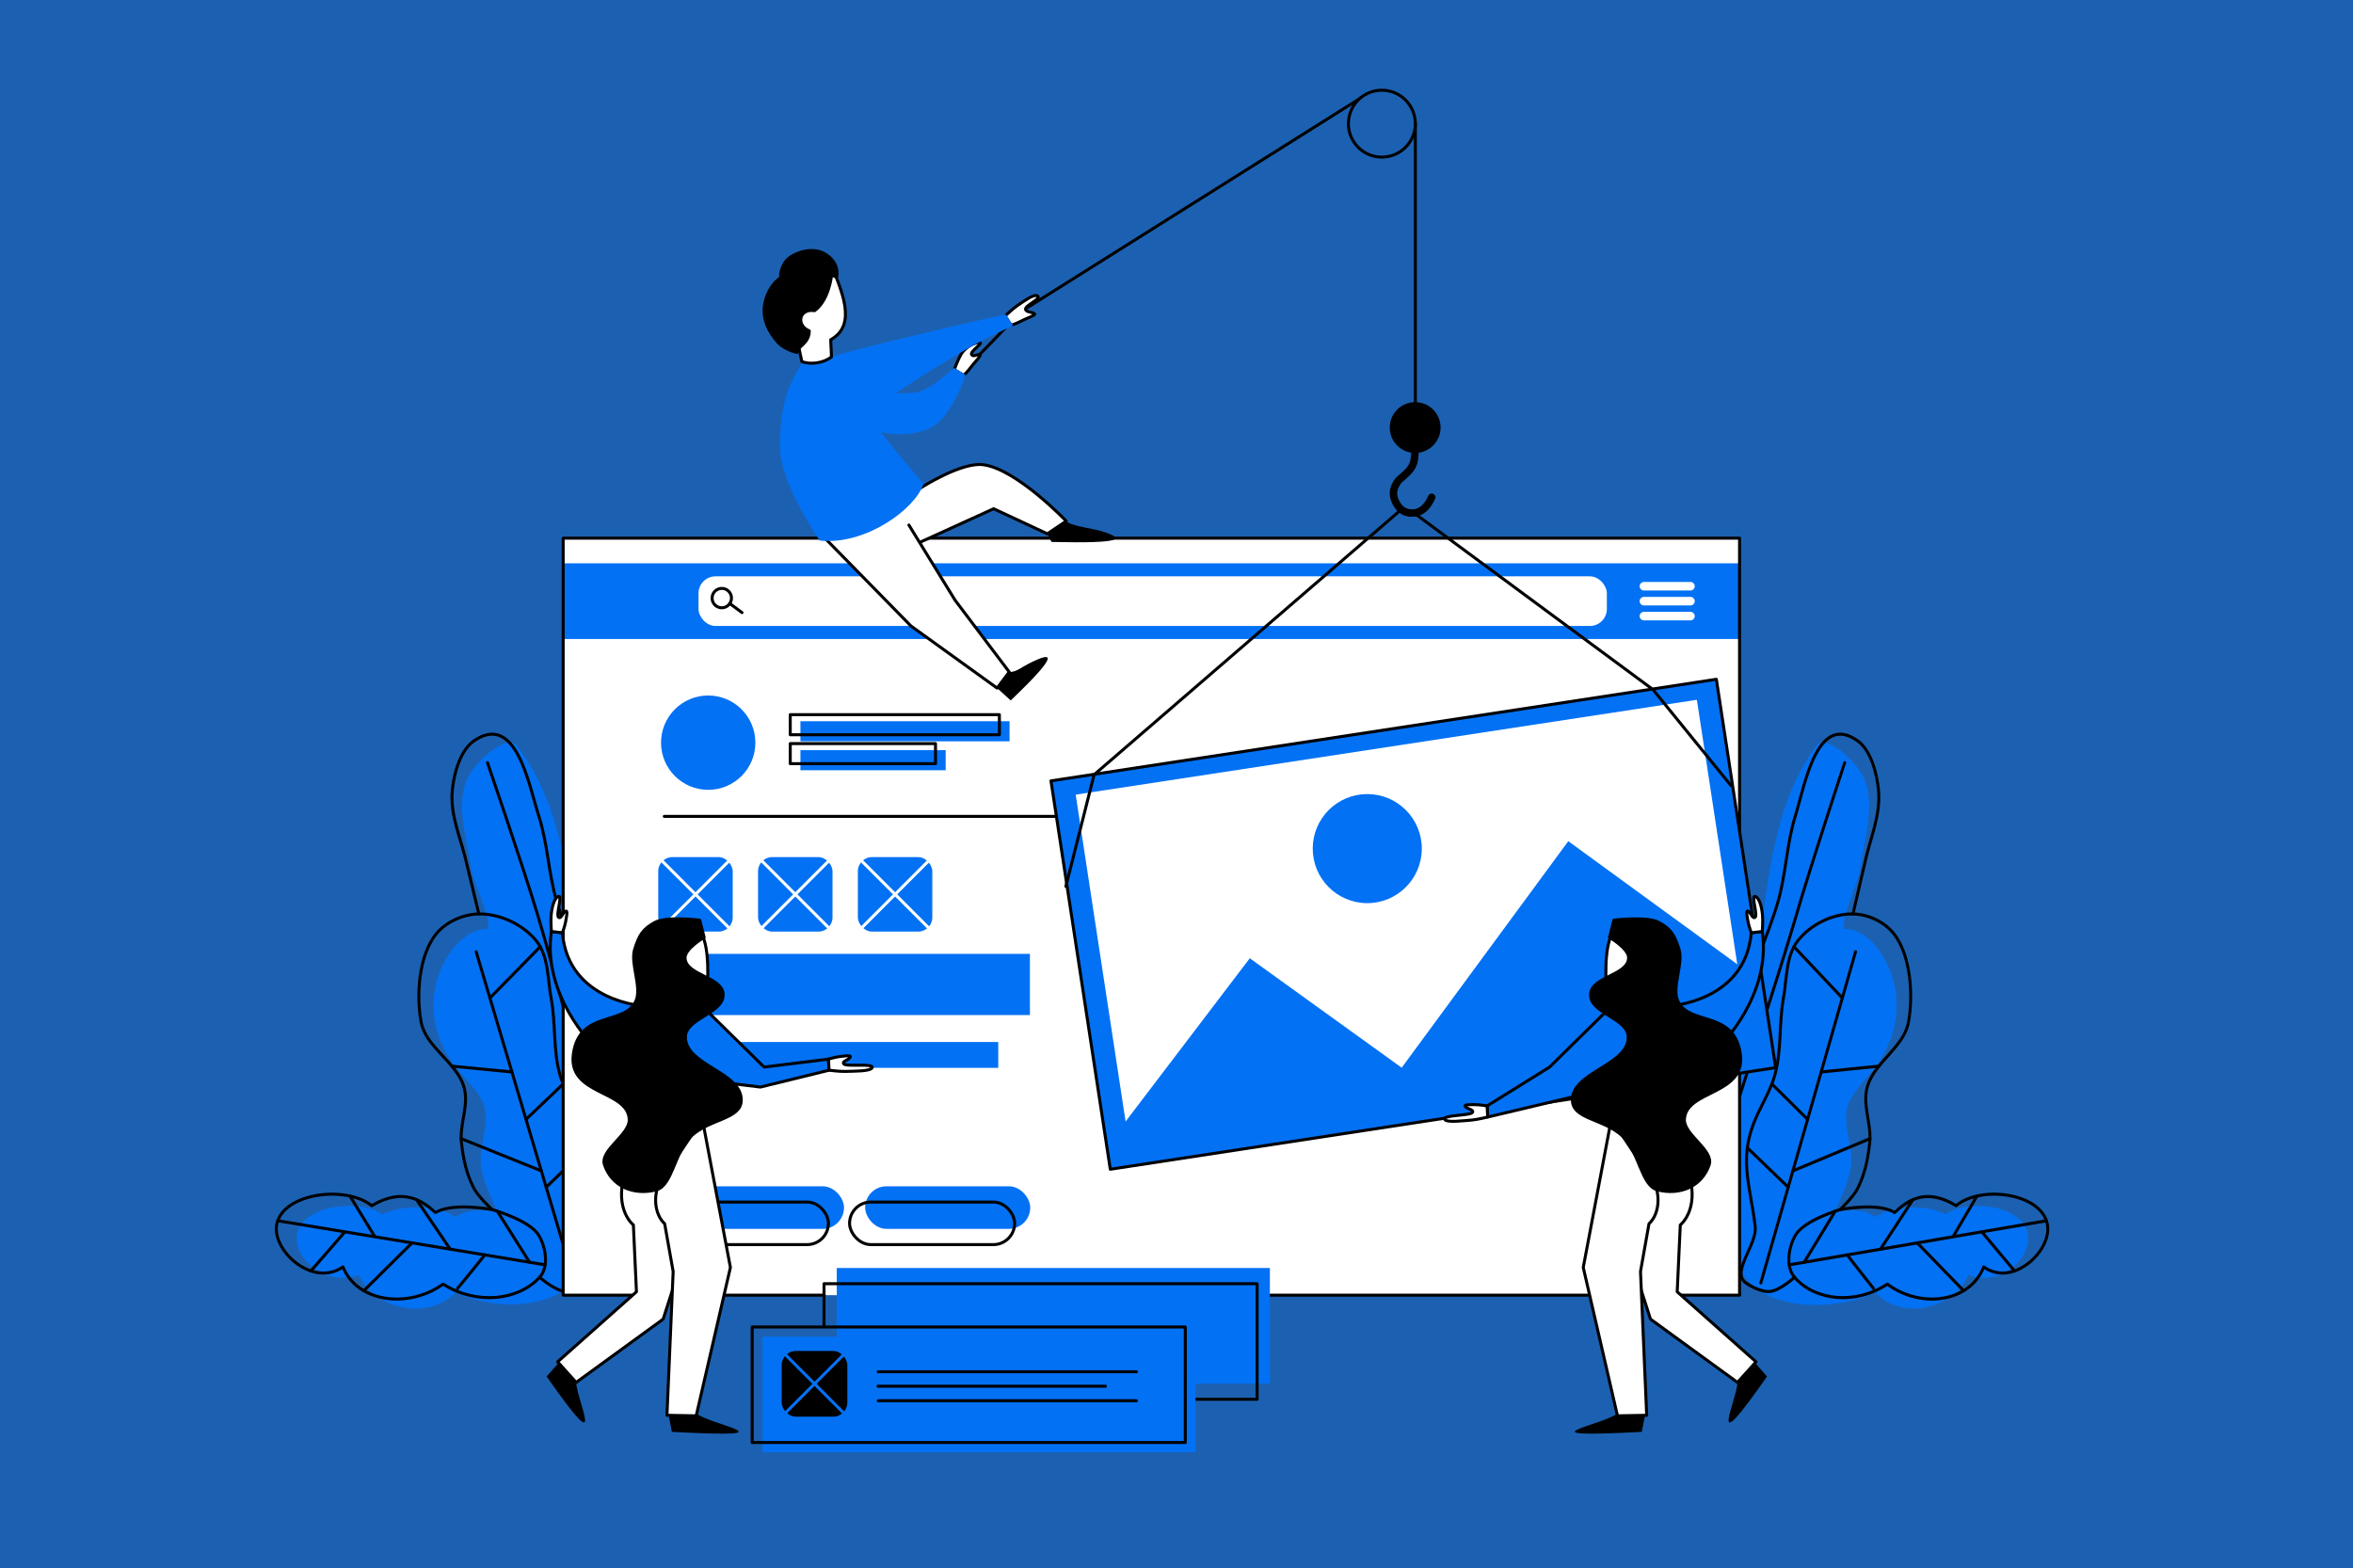 <svg xmlns="http://www.w3.org/2000/svg" xmlns:xlink="http://www.w3.org/1999/xlink" width="2077.569" height="1384.517" viewBox="0 0 549.69 366.32" xmlns:v="https://vecta.io/nano"><style><![CDATA[.B{stroke-linejoin:round}.C{stroke-width:.7}.D{fill:#0371f4}.E{stroke:#000}.F{stroke-linecap:round}.G{fill:none}.H{fill:#fff}.I{stroke:#fff}.J{stroke-width:.712}.K{stroke:#0371f4}]]></style><path fill="#1c61b1" d="M0 0h549.69v366.32H0z" paint-order="markers fill stroke"/><g transform="matrix(-.962 0 0 1 422.58 10.83)"><path d="M13.203 219.65c-2.743-19.208-3.337-41.283-15.105-56.321-2.11-2.697-9.088 3.206-11.166 7.095-3.292 6.164-.531 14.045.496 20.957.752 5.062 4.158 10.074 4.115 14.79-6.526-.158-11.494 7.937-12.525 14.152-.975 5.875.329 11.456 3.842 16.777 2.501 3.788 7.268 7.261 7.946 11.446.709 4.378-1.607 8.876-.991 13.268.509 3.632 3.807 10.321 3.807 10.321s-7.24-.947-9.678 1.38c-4.754-3.165-13.579-2.71-17.097-.647-5.478-3.73-18.729-2.16-19.968 4.554-1.046 5.667 6.56 12.466 14.372 9.608 4.267 8.594 16.652 10.382 22.626 4.075 7.942 3.865 23.917 4.743 30.795-2.641 15.914-17.086 1.778-46.085-1.467-68.814z" class="D"/><g stroke-width=".714" class="B E F G"><path d="M21.607 259.63c-.16-.4-15.106-45.222-18.532-56.577-3.62-11.999-11.77-35.709-11.77-35.709m1.11 104.416s-3.357-3.096-4.343-5.1c-1.746-3.551-2.318-6.363-2.818-10.289-.595-4.677 1.946-9.078.477-13.558-1.833-5.588-8.819-9.06-9.912-14.839-1.197-6.329-.552-15.59 3.495-20.601 2.369-2.934 6.523-4.722 10.294-4.692 4.808.039 9.963 2.489 13.029 6.193 2.996 3.619 2.705 9.018 3.565 13.636 1.075 5.774.424 11.845 1.978 17.51 1.154 4.207 3.8 7.865 5.373 11.934 3.314 8.571.596 14.634-.518 23.755-.502 4.115 5.737 10.453 2.472 13.007-1.343 1.051-4.08 2.234-5.785 2.191-2.551-.065-6.23-3.343-6.23-3.343m8.182 1.336l-23.004-77.389" paint-order="markers fill stroke"/><path d="M-8.117 222.32L3.63 210.34m-6.61 29.26l-14.027-1.36M.311 250.67l8.686-8.268M3.889 262.71l-18.723-7.536M5.024 266.53l9.923-9.214" paint-order="markers fill stroke"/><use xlink:href="#B" paint-order="markers fill stroke"/><path d="M4.78 284.66l-62.467-10.299m15.686 2.589l-7.94 9.138m14.947-7.988l-5.814-9.514" paint-order="markers fill stroke"/><path d="M-17.39 281l-7.869-11.566m-1.047 10.096l-11.27 11.177m21.394-.027c.14.06 6.884-8.347 6.884-8.347m10.446 1.727l-7.527-11.924" paint-order="markers fill stroke"/><use xlink:href="#C" paint-order="markers fill stroke"/></g></g><path d="M135.773 230.48c-2.306-19.3-3.337-41.283-15.105-56.321-2.11-2.697-9.088 3.206-11.166 7.095-3.292 6.164-.531 14.045.496 20.957.752 5.062 4.158 10.074 4.115 14.79-6.526-.158-11.494 7.937-12.525 14.152-.975 5.875.329 11.456 3.842 16.777 2.501 3.788 7.268 7.261 7.946 11.446.709 4.378-1.608 8.876-.991 13.268.509 3.632 3.807 10.321 3.807 10.321s-7.24-.947-9.678 1.38c-4.754-3.165-13.579-2.71-17.097-.647-5.478-3.73-18.729-2.16-19.968 4.554-1.046 5.667 6.56 12.466 14.372 9.608 4.267 8.594 16.652 10.382 22.626 4.075 7.942 3.865 21.328 4.282 27.657-2.472 15.728-16.784 4.4-46.145 1.671-68.984z" class="D"/><g class="B C E F G"><path d="M135.054 248.19c-.16-.4-5.983-22.96-9.409-34.315-3.62-11.999-11.77-35.709-11.77-35.709m1.11 104.424s-3.357-3.096-4.343-5.1c-1.746-3.551-2.318-6.363-2.818-10.289-.595-4.677 1.946-9.078.477-13.558-1.833-5.588-8.819-9.06-9.912-14.839-1.197-6.329-.552-15.59 3.495-20.601 2.369-2.934 6.523-4.722 10.294-4.692 4.808.039 9.963 2.489 13.029 6.193 2.996 3.619 2.705 9.018 3.565 13.636 1.075 5.774.424 11.845 1.978 17.51 1.154 4.207 3.8 7.865 5.373 11.934 3.314 8.571 9.652 17.091 8.538 26.212-.502 4.115-3.319 7.996-6.584 10.55-1.343 1.051-4.08 2.234-5.785 2.191-2.551-.065-6.23-3.343-6.23-3.343m8.182 1.336l-23.004-77.389" paint-order="markers fill stroke"/><path d="M114.453 233.15l11.747-11.98m-6.61 29.26l-14.027-1.36m17.318 12.43l8.686-8.268m-5.108 20.308l-18.723-7.536m19.858 11.356l10.458-10.142" paint-order="markers fill stroke"/><use xlink:href="#B" x="122.57" y="10.83" paint-order="markers fill stroke"/><path d="M127.35 295.49l-62.467-10.299m15.686 2.589l-7.94 9.138m14.947-7.988l-5.814-9.514" paint-order="markers fill stroke"/><path d="M105.18 291.83l-7.869-11.566m-1.047 10.096l-11.27 11.177m21.394-.027c.14.06 6.885-8.347 6.885-8.347m10.445 1.727l-7.527-11.924" paint-order="markers fill stroke"/><use xlink:href="#C" x="122.57" y="10.83" paint-order="markers fill stroke"/></g><path d="M131.57 125.723h274.82v176.85H131.57z" paint-order="markers fill stroke" class="H"/><path d="M131.54 131.6H406.4v17.683H131.54z" paint-order="markers fill stroke" class="D"/><rect x="163.18" y="134.644" width="212.2" height="11.595" rx="3.968" paint-order="markers fill stroke" class="H"/><g class="G"><g class="B C E"><circle cx="168.619" cy="139.724" r="2.264" paint-order="markers fill stroke"/><path d="M170.472 140.984l2.872 2.133" paint-order="markers fill stroke" class="F"/></g><path d="M384.04 136.954h10.87m-10.87 3.49h10.87m-10.87 3.49h10.87" stroke-width="2" class="F I"/><path d="M192.55 302.58h-60.986V125.73h274.82v176.85h-206.46" paint-order="markers fill stroke" class="B C E F"/></g><circle cx="165.444" cy="173.5" r="11.019" paint-order="markers fill stroke" class="D"/><path d="M155.185 190.72h137.52" paint-order="markers fill stroke" class="B C E F G"/><path d="M186.988 168.49h48.856v4.693h-48.856zm0 6.76h33.935v4.693h-33.935z" paint-order="markers fill stroke" class="D"/><path d="M184.612 166.96h48.856v4.693h-48.856zm0 6.76h33.935v4.693h-33.935z" paint-order="markers fill stroke" class="B C E G"/><g transform="matrix(.968 0 0 1 123.231 15.804)"><rect x="31.551" y="184.43" width="17.971" height="17.405" rx="3.433" ry="3.322" paint-order="markers fill stroke" class="D"/><g class="B F G I J"><path d="m31.551 184.43 17.971 17.405" paint-order="markers fill stroke"/><path d="m31.551 201.84 17.971-17.405" paint-order="markers fill stroke"/></g></g><g transform="matrix(.968 0 0 1 146.547 15.804)"><rect x="31.551" y="184.43" width="17.971" height="17.405" rx="3.433" ry="3.322" paint-order="markers fill stroke" class="D"/><g class="B F G I J"><path d="m31.551 184.43 17.971 17.405" paint-order="markers fill stroke"/><path d="m31.551 201.84 17.971-17.405" paint-order="markers fill stroke"/></g></g><g transform="matrix(.968 0 0 1 169.863 15.804)"><rect x="31.551" y="184.43" width="17.971" height="17.405" rx="3.433" ry="3.322" paint-order="markers fill stroke" class="D"/><g class="B F G I J"><path d="m31.551 184.43 17.971 17.405" paint-order="markers fill stroke"/><path d="m31.551 201.84 17.971-17.405" paint-order="markers fill stroke"/></g></g><g class="D"><path d="M159.752 222.84h80.847v14.294h-80.847zm5.491 20.59h67.961v6.04h-67.961z" paint-order="markers fill stroke"/><rect x="202.111" y="277.14" width="38.563" height="9.943" rx="4.972" paint-order="markers fill stroke"/><rect x="158.607" y="277.14" width="38.563" height="9.943" rx="4.972" paint-order="markers fill stroke"/></g><g class="B C E G"><rect x="198.469" y="280.82" width="38.563" height="9.943" rx="4.972" paint-order="markers fill stroke"/><rect x="154.964" y="280.82" width="38.563" height="9.943" rx="4.972" paint-order="markers fill stroke"/></g><path d="M195.48 296.228h101.18v26.994H195.48z" paint-order="markers fill stroke" class="D"/><path d="M192.5 309.928v-10.027h101.18v26.994h-20.636" paint-order="markers fill stroke" class="B C E F G"/><path d="M178.11 312.268h101.18v26.994H178.11z" paint-order="markers fill stroke" class="D"/><rect x="182.611" y="315.608" width="15.339" height="15.352" rx="3.322" paint-order="markers fill stroke"/><g class="G B C"><g class="F K"><path d="M182.611 315.608l15.339 15.352" paint-order="markers fill stroke"/><path d="M182.611 330.958l15.339-15.352" paint-order="markers fill stroke"/></g><g class="E"><path d="M205.17 320.468h60.316m-60.316 6.77h60.316m-60.356-3.39h53.119" paint-order="markers fill stroke" class="F"/><path d="M175.72 310.008H276.9v26.994H175.72z" paint-order="markers fill stroke"/></g></g><g transform="matrix(.989 -.151 .151 .989 -259.719 168.551)"><path d="M497.13 89.929H654.3v91.742H497.13z" paint-order="markers fill stroke" class="B C D E"/><path d="M502.35 93.98h146.73v83.642H502.35z" paint-order="markers fill stroke" class="H"/></g><g class="D"><path d="M259.25 266.87l32.716-43.004 35.485 25.566 38.921-52.915 41.873 30.498 4.069 22.223-152.39 22.091z" paint-order="markers fill stroke"/><circle cx="319.41" cy="198.25" r="12.739" paint-order="markers fill stroke"/></g><g class="E B"><g class="C"><path d="M224.9 86.596c1.02-.502 13.56-13.763 13.56-13.763l81.338-51.148" paint-order="markers fill stroke" class="F G"/><circle cx="322.82" cy="28.891" r="7.815" fill="#1c61b1" paint-order="markers fill stroke"/><path d="M330.64 97.703V28.767" paint-order="markers fill stroke" class="F G"/><circle cx="330.6" cy="99.883" r="5.588" paint-order="markers fill stroke"/></g><g class="F G"><path d="M334.46 116.17c-.76 1.739-1.945 3.267-3.749 3.619-2.265.351-3.753-.614-4.656-2.496-.997-1.914-.484-3.586.717-5.125 1.346-1.203 2.8-2.227 3.404-3.878.45-1.279.435-4.045.435-4.045" stroke-width="1.75" paint-order="markers fill stroke"/><path d="M249 207.07l6.586-26.076 71.772-61.964m77.052 64.53l-18.256-22.465-55.83-41.256" paint-order="markers fill stroke" class="C"/></g><g class="C"><path d="M163.746 217.88c2.267 3.624 1.47 12.831 1.47 12.831l-10.748-2.29-.26-7.206z" paint-order="markers fill stroke" class="H"/><path d="M162.707 233.74l15.79 15.547 15.046-1.856.14 2.592-16.038 3.935-28.985-3.503zm-31.322-15.83c1.386 16.275 19.381 17.147 19.381 17.147l-12.146 9.225s-12.006-11.782-9.813-26.668z" paint-order="markers fill stroke" class="D"/></g></g><path d="M156.16 330.457l.798 4.054c29.93 1.574 8.185-1.56 5.287-4.643zm-25.731-11.99l-2.728 3.103c14.639 20.983 6.984 5.459 6.903 1.363z"/><g class="E B C"><g class="H"><path d="M145.845 274.577c-2.273 8.193 2.12 11.596 2.12 11.596l.719 15.615-18.413 16.362 4.324 4.806 20.327-14.779 5.722-17.826-5.365-17.975z" paint-order="markers fill stroke"/><use xlink:href="#D" paint-order="markers fill stroke"/><path d="M193.543 247.43s1.639-.482 2.483-.578c.869-.098 2.709-.4 2.622.011-.157.743-1.916.963-1.577 1.643.413.83 7.358-.239 6.629.993-.46.777-3.987.735-6.251.806-1.258.039-3.766-.283-3.766-.283z" paint-order="markers fill stroke"/><use xlink:href="#E" paint-order="markers fill stroke"/></g><path d="M163.467 214.96l1.032 4.021s-4.534 2.632-4.464 4.821c.131 4.088 8.689 4.367 8.895 8.452.229 4.528-8.9 5.586-8.808 10.119.133 6.582 13.091 8.059 13.049 14.642-.028 4.452-7.26 4.287-11.696 8.364-3.886 3.571-4.386 11.613-8.161 12.588-5.215 1.346-10.368-.741-12.097-5.842-1.152-3.399 5.949-7.026 5.785-10.612-.317-6.945-14.394-5.611-13.06-15.271 1.419-10.278 11.845-6.565 14.579-12.303 1.528-3.208-1.316-8.776-.256-12.167.997-3.187 1.853-4.766 4.81-6.317 2.742-1.438 10.391-.494 10.391-.494z" paint-order="markers fill stroke"/></g><g transform="matrix(-1 0 0 1 419.63 11.91)"><g class="B C E"><path d="M42.876 205.97c2.267 3.624 1.47 12.831 1.47 12.831l-10.748-2.29-.26-7.206z" paint-order="markers fill stroke" class="H"/><path d="M41.837 221.83l15.79 15.547 14.603 9.081-.151 2.591-44.289-10.505zM10.515 206c1.386 16.275 19.381 17.147 19.381 17.147l-12.146 9.225S5.744 220.59 7.937 205.704z" paint-order="markers fill stroke" class="D"/></g><path d="M35.29 318.547l.798 4.054c29.93 1.574 8.185-1.56 5.287-4.643zm-25.731-11.99l-2.728 3.103c14.639 20.983 6.984 5.459 6.903 1.363z"/><g class="E B C"><g class="H"><path d="M24.975 262.667c-2.273 8.193 2.12 11.596 2.12 11.596l.719 15.615L9.401 306.24l4.324 4.806 20.327-14.779 5.722-17.826-5.365-17.975z" paint-order="markers fill stroke"/><use xlink:href="#D" x="-120.87" y="-11.91" paint-order="markers fill stroke"/><path d="M72.23 246.46s1.683-.296 2.532-.296c.874 0 2.737-.094 2.604.305-.24.72-2.011.743-1.751 1.456.318.871 7.338.588 6.476 1.729-.544.721-4.044.284-6.302.1-1.255-.102-3.71-.703-3.71-.703z" paint-order="markers fill stroke"/><use xlink:href="#E" x="-120.87" y="-11.91" paint-order="markers fill stroke"/></g><path d="M42.597 203.05l1.032 4.021s-4.534 2.632-4.464 4.821c.131 4.088 8.689 4.367 8.895 8.452.229 4.528-8.9 5.586-8.808 10.119.133 6.582 13.091 8.059 13.049 14.642-.028 4.452-7.26 4.287-11.696 8.364-3.886 3.571-4.385 11.613-8.161 12.588-5.215 1.346-10.368-.741-12.097-5.842-1.152-3.399 5.949-7.026 5.785-10.612-.317-6.945-14.394-5.611-13.06-15.271 1.419-10.278 11.845-6.565 14.579-12.303 1.528-3.208-1.317-8.776-.256-12.167.997-3.187 1.853-4.766 4.81-6.317 2.742-1.438 10.391-.494 10.391-.494z" paint-order="markers fill stroke"/></g></g><path d="M236.22 75.993s1.609-.574 2.348-.994c.76-.432 3.464-1.38 3.152-1.661-.564-.508-2.016-.336-2.143-1.085-.154-.914 4.033-2.581 2.719-3.148-.829-.358-2.737.99-4.609 2.266-1.04.708-2.879 2.444-2.879 2.444zm-11.07 11.7s1.194-1.222 1.673-1.924c.493-.722 2.507-2.761 2.103-2.876-.73-.209-1.496.583-1.938-.034-.54-.754 3.161-2.927 1.732-2.86-.902.042-3.158.929-4.281 2.897-.624 1.093-1.514 3.46-1.514 3.46z" paint-order="markers fill stroke" class="B C E H"/><g class="D K B C"><path d="M234.81 73.815l1.411 2.178c-7.927 2.703-35.715 20.136-39.54 25.45l-8.086-15.971c9.451-3.509 46.215-11.657 46.215-11.657" paint-order="markers fill stroke" class="F"/><path d="M222.93 86.355l2.224 1.338s-3.063 9.47-7.872 11.874c-7.966 3.982-17.645-1.043-17.645-1.043l-5.808-9.247s14.031 4.245 20.872 2.569c3.242-.794 8.228-5.49 8.228-5.49z" paint-order="markers fill stroke"/></g><g class="E H B C"><path d="M198.553 118.94l16.366-4.851s9.491-6.146 14.686-5.534c7.787.918 19.48 13.183 19.48 13.183l-4.415 2.966-12.541-5.855-23.931 10.895z" paint-order="markers fill stroke"/><path d="M192.585 125.6l20.228 20.647 20.126 14.503 2.832-3.76-12.665-16.79-10.777-17.541" paint-order="markers fill stroke" class="F"/></g><path d="M191.688 125.95c10.592 1.019 21.785-7.358 23.653-12.86 0 0-11.186-12.826-15.782-19.913-2.853-4.4-7.365-13.682-7.365-13.682s-5.307 4.816-7.967 12.485c-1.568 4.521-1.648 9.436-1.648 12.623.001 8.146 9.109 21.347 9.109 21.347z" paint-order="markers fill stroke" class="B C D K"/><path d="M244.67 124.7l.988 1.91c17.473.411 16.493-.849 12.613-2.232-2.668-.951-8.006-1.389-9.186-2.645zm-11.73 36.05l3.173 2.887c12.646-12.064 8.743-10.776 5.021-9.01-2.559 1.214-3.639 2.417-5.362 2.364z"/><g class="B C E"><path d="M187.317 84.453c2.06.853 5.292.291 6.928-1.1l-.18-3.99c6.472-3.585 2.167-11.918.366-17.113l-12.554 9.447 4.449 8.143z" paint-order="markers fill stroke" class="H"/><path d="M186.174 82.328c.026-1.419 2.89-1.992 2.88-5.03-3.144-1.287-2.422-5.29 1.249-4.724 3.378-2.457 3.947-8.173 3.947-8.173.381-.157.778.313 1.213.273.515-2.576-1.263-4.664-3.201-5.589-2.452-1.169-5.919-.388-8.045 1.303-1.268 1.009-2.065 3.425-1.836 4.502-2.163 1.389-3.543 4.269-3.818 6.659-.37 3.207 1.02 5.987 3.165 8.401 1.102 1.24 3.122 2.107 4.446 2.379z" paint-order="markers fill stroke"/></g><defs ><path id="B" d="M-7.585 271.76s-9.143-1.773-13.248.673c-2.918-2.59-7.384-6.042-14.903-1.599-5.999-4.834-20.796-2.994-22.192 4.418-1.134 6.019 8.316 14.79 15.48 9.9 3.301 8.257 15.247 9.858 23.396 4.008 7.625 4.865 17.474 3.977 22.546-1.594 2.209-2.426 1.475-7.036-.228-9.841-2.142-3.528-10.85-5.964-10.85-5.964"/><path id="C" d="M-10.701 202.69l-2.818-11.654c-1.267-5.826-3.94-11.236-3.396-17.174.353-3.853 1.795-9.214 4.913-11.506 10.014-7.093 12.977 10.22 15.275 17.368 2.078 6.353 2.268 13.299 4.116 19.723 2.229 7.747 8.893 22.489 8.893 22.489"/><path id="D" d="M164.066 261.407l6.566 34.695-7.994 34.658-6.828-.123 1.448-33.584-1.986-11.171c-2.293-2.085-2.67-6.279-1.364-9.172z"/><path id="E" d="M131.385 217.91s.58-1.607.726-2.444c.15-.861.562-2.68.147-2.618-.751.112-1.077 1.854-1.735 1.475-.804-.463 1.109-5.52-.163-4.868-.803.412-1.402 2.126-1.609 4.382-.115 1.254.055 3.776.055 3.776z"/></defs></svg>